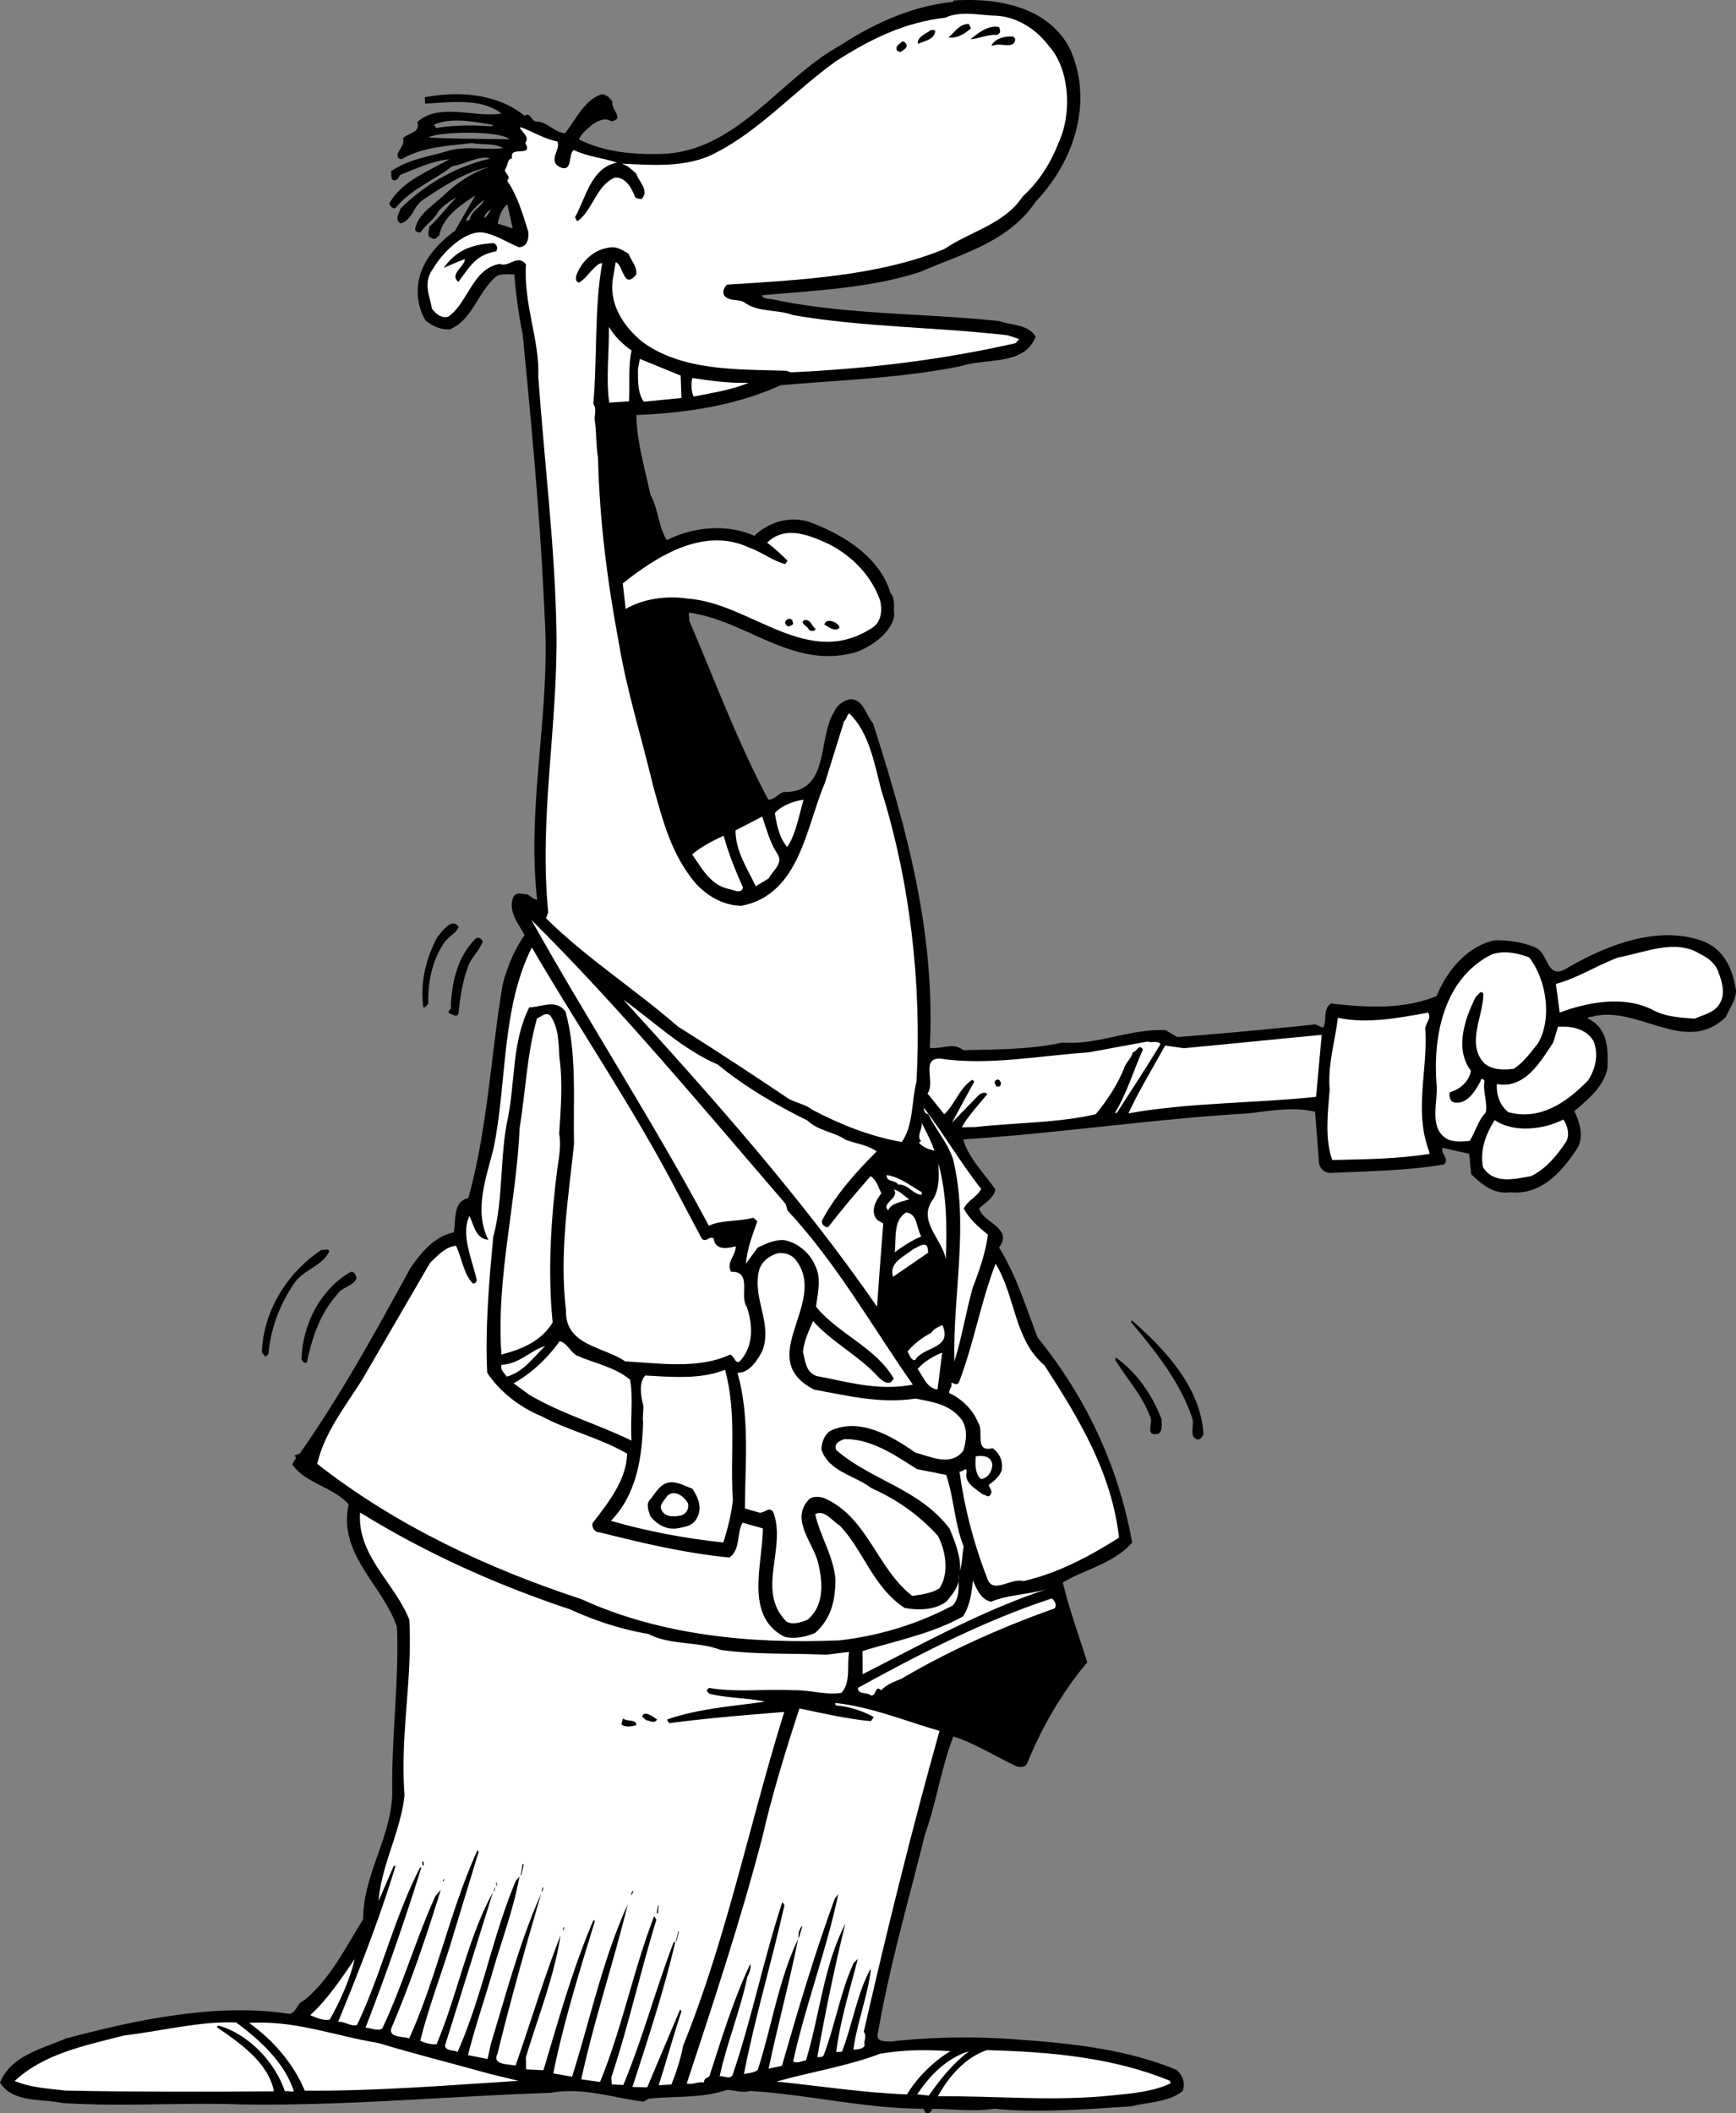 <svg xmlns="http://www.w3.org/2000/svg" width="271.051" height="329.859"><rect width="100%" height="100%" fill="#808080" stroke="none"/><path d="M167.152 7.824c3.645 8.387.328 17.618-5.398 23.594-4.3 6.39-11.504 8.152-17.938 10.973-7.75 2.597-16.941 2.988-24.812 3.691.039.602 1.133.531 1.848.684 11.273 2.383 23.48 2.101 35.187 3.355 1.945.68 4.54.512 5.664 2.446-1.812 4.523-7.504 3.285-11.531 4.546-9 1.88-18.899 2.211-28.266 3.012-6.91 3.149-14.754 4.352-22.547 4.653.067 4.203 1.332 8.332 2.204 12.484 1.238 2.125 1.214 4.933 2.554 7.05 4.074-2.062 9.352-2.6 13.684-.675 2.168-2.145 5.61-3.164 8.582-2.152 5.129 1.875 10.969 5.41 12.629 11.015.875 1.145.441 2.176.629 3.567-.524 2.738-3.407 4.726-5.848 5.683-9.934 2.942-17.148-4.914-26.246-6.133l.082 1.297c4.008 9.364 7.523 18.86 12.308 27.871.91.141 1.547-.902 2.43-1.16 7.227.14 5.285-8.254 7.824-12.426.528-1.132 1.387-1.789 2.57-2.066 2.11.066 2.356 2.355 3.551 3.781 5.141 16.102 9.801 32.54 8.856 50.637 1.824.285 3.648-.938 5.234.367 4.805-.11 10.516-.074 15.457-1.191 5.438.453 10.582-2.184 16.11-1.934l1.87 1.082a796.05 796.05 0 0 0 21.52-1.98l1.235.52c.629-1.141-.094-3 1.261-3.786 5.551.645 11.184.984 16.457-1.156 1.555-3.906 4.813-7.824 9.063-8.7 2.305-.046 4.531.313 6.492 1.188 1.965.977 1.633 5.207 4.906 3.094 5.989-3.488 14.098-6.715 21.079-4.156 3.39 1.285 4.69 4.41 5.199 7.683.004 1.602-1.024 2.77-1.54 4.106-6.222 6.11-13.433-1.645-20.644-.078-.289.218-.808-.051-.98.363 3.203 1.5 3.21 4.805 3.097 7.719-.52 2.836-2.992 4.898-5.18 6.742.81 1.652 1.563 4.012.473 5.781-2.37 3.66-5.64 7.375-10.48 6.887-2.582.363-4.387-1.223-6.094-2.817l-.305-3.187-4.168-.934c-.34.922 1.106 1.63.266 2.586-5.648.965-11.855 1.063-17.652 1.332a1.795 1.795 0 0 1-1.91-1.68l-.606-7.878c-3.355-.785-6.922-.157-10.402.265-14.676.84-29.563 3.098-44.532 4.059.782 2.851 3.352 5.394 5.008 7.793-.125 1.21-1.57 2.105-2.515 2.969.547 2.27 5.406 3.058 3.097 6.113 2.684 4.336 4.2 9.25 6.012 14.043 7.504 9.238 12.598 19.937 14.777 32.023-2.996 3.297-7.156 4.067-10.828 6.203.969 4.149 2.54 8.356 3.809 12.485-4.004 4.765-7.16 10.277-9.406 15.832-.364.625-1.266.582-1.786.316-3.203-1.5-6.335-3.504-9.714-4.59-1.887 4.93-2.645 10.29-4.43 15.317-2.547 10.281-5.504 20.39-7.336 30.93-.402 1.53 1.187 1.328 2.094 1.37 5.867-.675 12.074-.773 17.808-.44 9.157.616 18.426 1.425 26.766 4.898.965.941 1.332 2.02.91 3.25-1.992 1.73-5.3 1.742-8.062 2.418-6.883.445-14.762 1.046-21.32.367-3.274.508-6.61.02-9.72.02-.171.413-.539.937-1.062.57l-.34-.579c-9.12-.02-18.078-2.25-27.031-2.777-1.281.379-2.414-.148-3.621-.172-3.922 1.356-8.156.926-12.234 1.387l-.774.45c-4.848-.59-9.469-2.298-14.52-1.376-15.898.52-32.53 2.086-48.48 1.805-9.039-.32-18.715.398-27.773-.223-3.352-.687-7.715-.008-9.723-3.183 1.734-4.22 6.477-5.227 10.281-6.875 10.836-2.899 23.59-5.618 34.926-3.84 1.184-.278 1.094-1.672 2.176-2.043 4.285-3.48 6.484-8.23 9.305-12.723.05-7.015 4.3-12.598 4.558-19.531-.156-8.707 1.078-17.606.734-26.098-2.226-6.574-9.246-11.332-7.542-19.16-2.481-2.746-6.82-3.27-8.817-6.246l.633-1.043-.316-.281.878-.356c6.61-9.441 11.809-18.996 17.282-28.965 1.746-2.515 3.793-4.953 6.761-5.543.375-1.93-.207-4.796 2.262-5.359 3.016-10.812 3.488-22.168 5.375-33.41.73-2.652 1.762-5.324 3.418-7.633-.914-1.746-2.637-3.64-1.781-5.898.441-.934 1.37-.489 2.277-.45.524.368.848.75 1.453.81-1.656-14.923 2.133-29.298 1.172-44.267-.66-14.988-1.93-28.535-3.414-43.87-.582-2.868-1.113-6.442-1.305-9.434-.707-.055-2.015-.172-2.789.277-2.949 2.395-3.675 6.75-7.28 8.281-1.5.098-2.642-.53-3.798-1.359-1.8-3.09-2.594-8.8 4.586-14.02l3.18-5.515c-2.211 1.445-5.004 3.226-5.617 6.172-.38.324-.645.843-1.172.476-.918-.242-.375-1.18-.414-1.777 1.613-1.406 2.8-3.188 4.316-4.586-.973.465-2.219 1.344-2.96 2.293-.528 1.137-1.973 2.031-2.7 3.18-.402.023-.914-.141-.84-.547.445-2.434 3.063-3.805 4.758-5.516 1.988-1.832 4.2-3.277 6.75-4.14-3.66.734-7.027 2.957-10.2 5.062-1.636 1.008-1.695 3.215-3.566 3.734-1.035-.535-.203-1.59-.047-2.3 4.055-3.965 8.696-6.57 14.028-7.813-1.64-.598-4.145.969-5.934 1.184-2.77 2.18-6.39 3.515-8.805 6.472-.48.332-.816-.246-1.042-.632 1.976-3.536 6.09-5 9.375-6.915-2.688.274-5.118 1.43-7.563 2.391-.473.43-.441.93-1.145.875-.52-.27-.257-.887-.39-1.379 2.586-1.87 5.965-2.285 8.816-3.172 3.047-.894 5.907-.078 8.688-.457-1.356-.812-3.239-.492-4.86-.789-3.78.442-7.68.59-10.96 2.504-.403.027-.72-.254-.653-.758.25-.816 1.11-1.472.844-2.46.742-.95 2.758-.778 2.242-2.548 3.309-3.117 8.875-.667 13.14-1.343-3.058-2.41-7.831-1.805-11.921-1.54l-.063-1c5.442-1.046 11.387-.527 15.617 2.91.852-.757 1.067 1.032 1.961.876 1.61.097 2.715 1.73 4.325 1.824 1.668-2.11 2.98-5.098 5.625-6.07.695-.043 1.433.511 1.777 1.187-.223 1.219 1.977 2.684-.207 3.024-.844-.649-2.008-.075-2.781.375-.852.757-1.813 1.422-2.246 2.449 4.136 2.043 8.773 2.445 13.668 2.23 11.273-.82 17.98-11.875 27.078-16.867 5.289-3.441 11.03-6.117 17.699-6.844l.086-.207c6.887-.441 14.89.95 18.23 7.75zM79.215 31.9c-.86.656-1.281 1.886-1.512 3.004l2.352.75zM67.699 19.508c.203.09.219.29.43.477 2.676-.473 5.883-.48 8.601-.254l.286-.215c-2.938-.516-6.594-1.281-9.317-.008zm5.664 1.215s-4.691-.074-6.476.71c1.683.223 9.367.235 12.68.321-1.204-1.059-6.204-1.031-6.204-1.031zm1.325 9.36c.269-.516 1.726-1.212 2.593-1.766-.46.628-1.726 1.21-2.594 1.765zm.874 1.148c-1.152.773-2.55 2.367-2.8 3.183.207.09.398-.023.593-.136.207-1.415 1.782-1.918 2.207-3.047zm1.098 1.433c-.48.332-1.055.77-1.015 1.367.382-.226.746-.851 1.015-1.367"/><path fill="#fff" d="M67.652 41.883c1.36-2.293 4.621-5.73 7.532-5.617 2.12.265 3.91 1.554 5.863 2.328 1.297-.082 1.52-1.3 1.45-2.395-.88-2.75-1.661-5.609-3.321-8.007.754-.747-.469-1.07-.313-1.782.465-.53.297-1.625 1.094-1.675-.539-2.168 3.406-.016 2.05-2.434.645-.844-.19-1.39-.636-2.063-.203-.09-.117-.293-.125-.394 1.95.676 3.727 1.863 5.758 2.234.672 1.16-1.52 2.907.355 3.989 2.164.96 1.274-1.989 2.235-2.649 2.172 1.063 4.586 1.207 6.738 1.973-4.059.762-4.855 5.52-6.566 8.539.21.183.132.492.437.57 2.39-1.758 2.856-5.492 5.777-6.781 1.797-.117 2.723 1.828 3.207 3.101.313.18.618.258 1.016.235 1.215-1.383-.473-2.676-.855-3.953-.637-.563-1.387-1.317-2.305-1.559 4.625.207 10.27.746 14.82-1.75 6.887-3.547 12.305-9.707 18.63-14.219 5.194-3.34 10.632-6.093 17.097-6.808 2.433-1.156 5.39-.344 7.996-.313 3.219.196 6.25 2.106 8.223 4.785 3.132 3.508 3.437 9.801 1.902 14.008-1.375 3.594-2.984 6.606-6.012 9.403-2.926 4.394-8.172 5.433-12.199 8.199-10.352 4.27-22.738 4.863-34.016 5.586-.464.531-.726 1.148-.39 1.726.863.95 2.136.465 3.074 1.008 2.21 1.66 5.176 1.07 7.64 2.016 10.946 1.902 22.47 1.863 33.575 3.156l1.742.59-.563.64c-11.753 2.657-23.093 3.985-35.082 4.551l-.714-.254c-7.73-.207-16.23.04-22.434-4.476-2.96-2.414-5.074-5.688-4.71-9.418l.503-3.04c1.223.325 1.188 4.434 3.23 1.9.118-1.31-.84-2.15-1.21-3.227-1.043-.637-1.985-1.278-3.364-.891-2.183.344-4.16 2.273-4.828 4.418-.074.406-.039.906.465.973.965-.563 1.602-1.606 2.453-2.36.281-.32.66-.644 1.16-.676-1.261 6.895-.75 14.88-1.398 21.934.668 1.059.012 1.805.289 2.988.226 1.989.144 3.797.453 5.48.215 9.606 1.426 19.15 3.258 28.954 1.289 7.633 3.547 14.703 5.332 22.203 1.558 5.613 2.894 10.836 6.691 15.305 1.938 2.082 4.426 3.422 7.133 3.449 9.106-1.785 10.04-12.266 13.004-19.172l2.992-9.61c.473-.429.434-1.03.82-1.253 3.098 3.008 3.903 7.765 4.973 11.906 4.524 14.34 6.36 30.453 5.52 45.54-.797 3.155-.461 6.843-2.297 9.464-4.969-.883-9.492-2.695-13.95-5.016-1.054-.836-2.374-1.05-3.617-1.672-5.863-3.933-11.406-7.585-17.355-11.316-6.899-5.969-14.211-10.61-20.625-16.914l.34-.922c-1.457-14.937 1.535-29.258 1.285-44.074-.215-12.711-1.887-26.332-2.832-39.5.226-5.824-2.324-11.274-1.93-17.613-1.406-1.614-2.57.566-4.11-.036-4.26.774-4.831 5.922-7.991 8.227-1.18.375-2.04-.57-2.586-1.238-.192-1.715-1.559-3.977.222-6.301"/><path d="M69.277 41.82a60.506 60.506 0 0 1 3.293-1.378c.07 1.097-2.476 2.363-.996 3.57 2.16-3.02 2.961-4.2 5.906-4.79.266-.515.137-1.007-.382-1.277-2.996.192-5.637.813-7.82 3.875m82.327-37.406c-.855.754-2.101 1.637-3.515 1.426.953-.762 1.668-2.11 3.172-2.105l.343.68m-5.582.456c-.117 1.309-1.707 1.512-2.68 1.977-.265-.988 1.204-1.582 1.97-2.133.199-.012.59-.137.71.156m10.11-.148c.125.394-.258.617-.453.73-1.41-.11-2.868.586-4.164.668 1.144-.875 2.757-2.281 4.488-1.89l.129.492m-14.586 2.238c.137.594-.547.836-.926 1.16-.207-.086-.508-.066-.625-.36-.144-.69.445-.827.82-1.253.395-.129.618.262.73.453m16.977-.887c-.09 1.707-2.27.547-3.34 1.016l-.398.023c.719-1.246 2.11-1.437 3.414-1.418l.324.38"/><path fill="#fff" d="M98.613 54.703c-.547 2.442-.265 5.23-.394 7.942l-3.094.199c-.535-3.672 0-7.816-.055-11.82.79 1.351 2.18 2.765 3.543 3.68m7.789 7.417-5.875.578c-.988-1.34-.918-3.347-.925-5.05l.296-1.625 6.38 2.597.124 3.5m10.469-2.375c-2.336 1.051-5.61 1.563-8.578 2.157-.352-.782-.434-2.079-.188-2.899 2.832.422 5.668.844 8.766.742m20.508 33.86c.39 1.379.312 3.285-1.027 4.273-10.184 6.867-19.082-3.789-29.047-4.45-3.239-.495-6.91.04-9.614 1.618l-.457-3.98c5.34-4.25 12.657-8.926 19.786-5.575 1.945.676 3.64 2.07 5.574 2.547l.367-.523c-1.07-1.035-2.031-1.977-3.188-2.805 2.922-2.89 6.95-1.043 9.946.367 3.633 1.97 6.328 4.907 7.66 8.528"/><path d="M123.773 97.082c.227.387-.168.512-.46.63-.286.222-.61-.161-.731-.454-.043-.7 1.14-.973 1.191-.176m3.579 1.074c-.075.407-.875.457-1.098.07-.133-.491-1.57-1.003-.598-1.464 1-.063 1.07 1.031 1.696 1.394m3.698-.136c-.76.648-1.718-.192-2.343-.551.324-1.223 2.496-.16 2.344.55"/><path fill="#fff" d="M124.566 128.196c-.41 1.43-.824 2.757-1.648 4.011-1.188-1.324-1.613-3.3-1.941-5.285 1.027-1.168 2.882-1.887 4.476-2.09l-.887 3.364m-3.293 4.921c1.207 1.625-.625 2.746-1.25 3.989l-2.023 1.23c-1.277-2.723-3.152-5.41-3.164-8.715l4.172-2.172c.613 1.766 1.152 3.934 2.265 5.668m-8.289-2.675c.786 2.855 1.856 5.492 3.028 8.12-.332 1.126-1.692.212-2.395.153-2.746-.625-4.125-3.34-5.555-5.352 1.426-1.195 3.172-2.109 4.922-2.921"/><path d="M71.613 144.715c-.343.926-1.707 1.512-2.343 2.555-1.829 2.722-2.508 6.175-2.399 9.472-.297.02-.36.625-.773.454-.54-3.774.414-7.645 2.207-10.965.746-.852 2.3-3.153 3.308-1.516"/><path fill="#fff" d="m122.68 187.938.265.984c7.746 8.324 13.184 18.098 19.578 27.203-5.441 1.055-10.148-.449-15.015-1.34-1.742-.59-1.754-2.394-2.145-3.77.192-1.718.895-3.265 1.594-4.812 2.918 3.32 7.266 5.446 10.29 8.86.523.367 1.065 1.035 1.847.683l.465-.531c-2.715-4.836-8.766-7.055-12.141-11.246.258-2.223.914-4.469-.223-6.602-.82-1.847-2.726-3.43-4.754-3.8-1.511-.106-2.87.582-4.132 1.164l-1.844 2.523c.16-2.215 1.015-4.473 1.781-6.625l-.64-.562c-2.16.64-4.887.312-6.934 1.246-8.652-16.18-18.77-31.766-27.707-47.727 14.02 13.934 26.617 29.16 39.715 44.352"/><path d="M75.367 146.98c-.512 1.434-1.937 2.63-2.347 4.06-.852 2.359-1.196 4.784-1.442 7.206-.36.625-.898.059-1.305-.015-.722-.356.364-.625.125-1.211.149-3.918 1.102-7.79 3.93-10.574.488-.23.914.14 1.04.535"/><path fill="#fff" d="m105.957 186.504 3.645 6.883c.738.555 1.074-.469 1.796-.117.329 1.984 2.106 1.57 3.489 1.281-.008 1.402-1.543 2.504-.746 3.953 3.398-.113 1.246 3.832 2.453 5.457.992 2.942 1.101 6.242-1.153 8.59-.785.254-.761-.953-1.472-1.105-4.965 2.32-11.242 1.32-16.367 1.046-3.254-2.296-9.375-2.406-9.227-7.925-1.07-8.852.371-17.66 1.246-25.934-.144-6.902.492-14.16-1.332-20.758-1.531-2.004-3.652-.668-5.652-.637-2.668 5.282-2.184 11.262-3.309 17.145-1.328 5.898-.691 12.672-2.312 18.687-.657 6.958-1.286 14.31-.946 21.204 1.887 2.882 5.055 5.386 8.45 6.773 4.359 2.324 9.03 3.328 13.402 5.856-.129 4.214-3.012 7.707-5.414 10.867-.149.812.496 1.472 1.191 1.425 6.621 1.68 13.336 3.254 20.192 3.918 1.82-1.32 1.062-3.777 2.058-5.44l3.164.897c-.043 5.614-2.93 13.715 3.387 16.918 1.629.395 3.406-.015 4.773-.605 2.559-2.27 3.172-5.215 3.168-8.422-.336-3.683-2.437-6.758-3.156-10.117 1.453-.797 2.68 1.129 3.82 1.758 3.762 3.968 5.23 9.687 10.145 12.879 1.93.379 4.734.398 6.55-1.024 1.02-1.265 2.141-2.539 1.84-4.125-.003 1.504.325 3.488-.898 4.77-5.328 2.843-11.422 4.738-17.687 5.441-13.89.59-28.008-.812-40.293-6.437-14.54-4.782-28.79-11.383-41.235-21.106 1.094-4.781 4.246-8.789 6.977-13.074l10.648-18.316c1.23-1.184 2.352-2.457 4.04-2.665.93 1.946 1.18 4.333 2.578 5.848.414.172.585-.238.675-.445-.71-3.262-2.562-7.153-1.144-10.047.687 1.36.926 3.547 2.945 3.719-2.3-4.563-.324-9.7.793-14.18 2.149-10.258 1.2-21.922 6-31.45 7.543 12.946 16.055 25.325 22.918 38.614m6.109-20.332c4.336 3.531 9.125 6.328 13.989 8.723 1.812 1.687 4.12 1.742 6.004 3.023 1.644.598 3.359.785 4.828 1.797-3.11 3.105-6.387 6.719-8.532 10.766-.167.511.258.886.668 1.058l.301-.02c2.13-2.741 4.363-5.39 6.606-7.937.945.64 1.215 1.727 1.675 2.7-.832 1.054-1.82 2.82-.636 4.148l.937.543c-.336 4.129-.652 8.558-.972 12.988-11.594-16.793-25.743-32.723-39.645-47.965 4.832 3.5 9.316 7.82 14.777 10.176"/><path fill="#fff" d="M87.344 165.051c.55 3.871.215 8.004-.035 11.926.3 1.586.023 3.508-.266 5.23-1.004 7.778-1.559 16.332-.754 24.196-1.719 2.918-4.84 4.218-7.996 5.023-.856-11.77 2.3-23.496 2.844-35.355.933-5.774 1.156-11.7 2.71-17.11.688-.242 1.337-1.086 2.079-.433 1.324 1.921 1.273 4.226 1.418 6.523m151.414-15.613c2.73 3.53 3.62 9.586 1.363 13.437-1.117 1.375-2.219 2.95-3.758 3.95-1.59.203-3.39.218-4.668-.903-2.804-3.129-.066-7.312-.09-10.816-.445-.672-.785.25-1.171.476-1.692 3.317-3.387 8.133-.762 11.57-.297 1.626-1.719 2.919-3.293 3.32-.168.513-.02 1.302.5 1.571 2.14.563 3.492-1.828 4.297-3.281-.012-.2.09-.207.082-.309.293-.117.406.078.52.27-.298 1.62.515 3.375.214 4.894-1.222 1.282-1.613 3.012-2.523 4.473-1.094.07-2.586.266-3.63-.367-2.816-1.727-1.276-5.832-1.542-8.422-.59-7.676 1.148-16.508 8.52-20.285 1.96-.727 4.093-.262 5.94.422m29.622 2.512c.48 1.269.996 3.038.281 4.39-.789 1.754-2.578 1.969-4.039 2.66-2.312-.148-4.629-.3-6.601-1.379-4.352-2.226-10-1.261-14.5.43l-.59-4.473c3.449-.922 6.425-2.918 9.758-4.132 4.16-.766 8.925-2.977 12.792-.52 1.34.617 2.512 1.645 2.899 3.023m-45.402 6.114c.668 1.058-.688 1.75-.418 2.832.316 6.496-1.797 12.64.609 18.902-.094.106.012.2.117.293-5.156.832-10.066.844-15.27.977-1.214-3.329-.683-7.57-.402-10.996-.343-3.786.824-7.47 1.285-11.208 4.575 1.012 9.622-.011 14.079-.8m-41.774 4.883c-2.172 3.644-4.55 7.207-6.824 10.757l-.3.02c1.901-3.13 2.882-6.598 4.374-9.899-.668-1.062-.973.461-1.578.399-.14.91-1.195 1.68-1.43 2.699-1.043 2.473-2.593 4.875-4.36 6.992-5.823 1.375-12.644 1.313-18.812 2.008l-2.101.035c.894-1.66 2.582-3.472 3.976-5.168-.332-.476-1.109-.129-1.484.297l-4.039 4.168 3.496-6.437-.32-.282c-2.02 1.332-2.664 3.782-4.363 5.391l-2.614-3.238c1.29-1.785-1.164-5.637 2.055-5.442 7.387 1.13 15.898-.52 23.086-.98l9.21-1.692c.618.262 1.493-.195 2.028.372m24.277 8.261c-9.554 1.016-19.785.867-29.292 2.582 1.671-3.617 3.847-7.164 5.734-10.59l2.93.414c6.875-.64 14.64-1.44 21.515-2.082l-.887 9.676"/><path fill="#fff" d="M248.816 162.52c.836 2.152.274 4.293-.816 6.066-3.29 3.414-7.504 6.39-12.504 5.008-1.375-1.113-1.883-2.785-1.785-4.395 4.36.825 6.793-3.441 8.805-6.476l.742-2.453c2.199-.14 4.43.32 5.558 2.25"/><path d="M156.168 169.457c-.086.207-.39.13-.59.14-.121-.292-.332-.48-.254-.784.551-.836 1.219.222.844.644"/><path fill="#fff" d="M153.195 185.582c-.625 1.242-2.187 1.844-2.71 3.078.906 1.649 2.183 2.77 3.769 4.07-.414 2.93-1.344 5.598-2.379 8.266-1.059 3.778-1.7 7.828-2.867 11.508-.262-10.305 2.336-21.39-.227-31.648-.863-2.551-2.808-4.73-3.851-6.97-.403.028-.73-.452-.664-.956 3.062 4.012 5.765 8.644 8.93 12.652"/><path fill="#fff" d="M145.898 179.637c-.918-.242-1.84-.582-2.492-1.344.207.086.293-.12.387-.226-.75-.75.285-1.82.121-2.813.695 1.457 1.484 2.813 1.984 4.383m98.188-4.891c.656.86 1.059 2.438.426 3.48-1.465 2.2-3.137 4.212-5.469 5.364-2.676.469-5.832 1.273-7.508-1.426-.476-2.773.473-5.14 1.836-7.332 2.934 2.02 7.613 1.516 10.715-.086m-96.402 21.813c-.61-3.27-4.594-6.02-1.91-9.5.98-1.867.785-3.356.75-5.457 1.324 5.023 1.316 9.535 1.16 14.957m-3.778-10.481.028.399c-1.301.082-2.22-1.762-3.711-1.567-.348-.78-1.82-.285-1.797-1.488 2.12.266 3.82 1.762 5.48 2.656m-1.933 1.125c-1.078.371-2.868.586-3.297 1.715-1.172-1.129 1.883-1.926.894-3.265.918.242 1.567 1.003 2.403 1.55"/><path d="M51.406 195.313c-.96 2.164-3.633 2.734-5.215 4.64-2.48 3.47-3.933 7.368-4.277 11.399l-.473.43-.546-.665c.19-6.425 3.91-12.476 9.296-16.027.407.074 1.082-.27 1.215.223"/><path fill="#fff" d="M143.848 192.996c-1.465.594-2.809 1.48-4.149 2.469.27-2.02-.32-4.988 1.805-6.227 1.82.286 1.562 2.504 2.344 3.758"/><path d="M55.68 199.446c-.414 1.332-2.22 1.347-3.04 2.601-2.8 3.184-3.96 6.969-4.73 10.625-.484.23-.719-.258-.836-.55.16-5.321 2.906-10.907 7.742-13.622.5-.031.739.555.864.946"/><path fill="#fff" d="M124.242 196.656c5.238 6.68-6.73 15.364 2.903 20.258 4.964.883 10.265 2.246 15.82 1.39 2.64.532 5.367.856 7.23 3.345.895 1.445.707 3.261.207 4.796-1.945 2.528-5.05.926-7.5.282-3.777-2.664-8.773-5.555-13.34-3.356-.859.657-1.289 1.785-1.316 2.89 1.227 3.528 5.164 3.977 7.797 6.013 3.922 1.754 7.383 4.136 10.398 7.453 1.258 2.422 1.782 5.894.227 8.203-1.254.777-2.844.98-4.234 1.172-5.59-4.352-6.895-12.184-13.704-15.254-.718-.258-1.93-.38-2.488.258-2.902 3.191.832 6.761 1.543 10.02.692 2.964.922 6.558-1.746 8.73-.977.363-2.348.851-3.293.21-4.719-4.808.074-11.328-1.992-17.007-.668-1.059-1.39.191-2.2.043l-2.25-.656c.04-7.22.79-14.282-1.156-21.172 1.813.086 3.18-2.008 3.891-3.453 1.625-4.317-1.625-8.114-.508-12.594.414-1.332 1.563-2.207 2.84-2.59 1.094-.168 2.215.16 2.871 1.02m20.645-1.524.027.398-5.473 3.758c-.746-2.258 1.899-3.226 3.133-4.308.684-.243 2.203-1.543 2.313.152"/><path fill="#fff" d="M163.074 213.106c5.34 8.277 10.488 16.664 11.645 26.91-4.625 2.902-9.465 5.52-14.899 6.77-2.039-.571-4.96 2.32-5.75-.633-2.035-5.184-3.507-10.903-4.261-16.465.511.168 1.136-.973 1.109.132-.398 1.63 1.363 2.516 2.523 3.446.403-.027.844.644 1.207.02.372-.423-.066-.997-.296-1.481.765-.55 1.812-1.422 2.054-2.34.219-1.316-.265-2.586-1.422-3.414-2.96.691-1.27-2.625-2.257-3.965-.727-1.957-2.649-3.836-4.504-4.621-.137-.594.539-.938.297-1.621.398-.027.835.547 1.199-.078 2.32-5.961 3.402-12.543 5.726-18.504 3.125 5.012 2.864 11.844 7.63 15.844m-73.048-1.532c2.782 1.227 5.82 1.73 8.36 3.774.504 3.176-.004 6.215.207 9.508-5.278-2.57-10.785-4.121-15.887-7.102l-2.523-1.84c2.71-1.476 5.265-3.844 7.195-6.574 1.117.23 1.605 1.602 2.648 2.234m-4.906-1.488c-1.98 1.93-3.351 4.024-6.004 4.793-.234-.484-1.062-.933-.82-1.851 2.7-.07 4.469-2.192 6.824-2.942m57.762 2.211c-.7.043-.86-.848-1.188-1.328.926-1.16 2.36-2.254 3.72-2.941.452-.73 1.144-.875 1.726-1.215 1.644 3.804-2.996 3.3-4.258 5.484"/><path d="M187.91 223.84c-.18.313-.348.824-.848.856-1.519-.301-.53-2.07-.914-3.348-1.863-5.594-5.675-10.36-9.582-15.02l.188-.21c5.098 4.484 10.684 10.34 11.156 17.722"/><path fill="#fff" d="M146.383 216.883c-1.719-.191-2.238-2.063-3.113-3.207 1.027-1.172 2.574-2.07 3.843-2.55l-.73 5.757m-33.168-3.086c1.851 6.996.754 13.277 1.207 20.363-.254 2.32-.817 4.461-1.48 6.61-5.852-.625-11.938-1.739-17.555-3.387 4.043-4.164 4.875-9.93 5.023-15.45-.137-.593.086-1.812.04-2.507-.395-1.48-.735-3.66.3-4.73 4.121.238 8.656.648 12.465-.899"/><path d="M181.344 221.457c.047.696.215 1.79-.45 2.332-2.37.551-.62-1.863-1.382-2.816-1.211-3.23-3.578-5.785-5.367-8.676l.074-.406c3.465 2.484 5.691 5.949 7.125 9.566"/><path fill="#fff" d="m143.168 229.313 4.57.91c1.239 3.726 1.282 7.531 2.719 11.148-.219 1.317-.234 2.621-.559 3.844.16-2.215-.793-4.559-1.625-6.61-4.812-6.304-12.304-7.527-17.722-12.292-.367-1.078.61-1.442 1.297-1.684 4.203-.07 7.875 2.5 11.32 4.684m11.777-.754c-.027 1.105-.664 2.144-1.754 2.316-.949-.742-.953-2.344-.832-3.554 1.192-.176 2.305-.047 2.586 1.238"/><path d="M108.094 232.363c.773 1.153 1.469 2.61.96 4.047-.597 1.641-1.59 1.805-2.972 2.094-1.879.418-3.437-.48-4.527-1.816-.25-.785-.711-1.758-.16-2.492.937-1.063 1.542-2.504 3.027-2.801 1.39-.188 2.441.547 3.672.968"/><path fill="#fff" d="M89.059 251.219c3.82 1.758 7.914 3.102 12.171 3.828 3.418 1.785 7.688 1.11 11.282 2.484 5.36.758 10.953.5 16.48.747l3.578-.43c-.355 2.23.305 4.691-1.191 6.39-2.582.368-4.941-.484-7.64-.414-4.426-.214-8.798.368-13.051-.363l-.375.422.433.477c2.75.722 5.852.625 8.695 1.246-4.863.71-10.351 1.062-15.253 2.78.015.2.124.392.34.579 5.859-.777 11.843-1.258 17.925-1.75-5.406 17.281-8.969 35.246-15.8 52.117-.372 2.028-1.044 4.074-1.821 6.031l-1.996.125c1.254-3.886 2.309-7.761 3.57-11.55l-.219-.285-5.132 12.152-2.309-.055c2.426-7.469 4.942-15.144 6.672-22.57l-.207-.09c-2.832 7.398-4.852 15.043-7.887 22.352l-1.808-.082-.07-1.102c2.687-8.086 4.55-16.523 7.038-24.598l-.336-.582c-3.27 8.426-4.996 17.457-8.464 25.895l-2.93-.414c2.012-9.246 5.043-18.258 7.266-27.32-3.868 8.464-5.868 17.914-8.696 26.914l-2.937-.516c1.593-7.918 4.09-15.895 6.492-23.762l-.211-.187c-3.227 7.52-5.422 15.476-7.816 23.445l-2.715-.125-.024-1.902c1.899-6.336 4.41-12.508 5.399-18.985-2.586 6.578-4.645 13.524-7.016 20.29-1.02-.235-3.71-.063-2.824-1.821 2.062-8.45 4.434-16.82 6.816-24.988-3.242 7.222-5.422 15.476-7.824 23.347l-.543 2.442-3.047-.61c1.117-4.476 2.727-9.09 4.035-13.683 1.403-4.7 3.11-9.32 4-14.188l-.558.637c-3.656 8.652-5.258 18.074-9.11 26.738-.625-.359-1.808-.082-1.968-.976l7.488-23.926c-3.953 7.168-5.496 15.883-8.805 23.71-.797.052-1.715-.19-2.539-.538 1.352-5.496 3.594-11.152 5.239-16.77l3.89-12.773-.21-.188c-4.302 9.496-6.345 19.848-10.645 29.34-1.024-.336-3.414-.082-2.72-1.73 2.962-7 5.407-14.176 7.645-21.43l-.84.953c-3.07 6.813-5.117 13.957-8.292 20.672-.774.453-1.711-.09-2.614-.133a397.314 397.314 0 0 0 8.72-25.008l-.204.012c-4.098 7.98-6.047 16.621-9.848 24.582-.984.266-1.941-.578-2.937-.512 3.293-8.027 6.48-16.148 8.96-24.324l-.296.02-2.356 5.46c.442-5.64 3.418-10.742 4.055-16.492-.715-9.574 1.254-17.917.746-27.406-2.273-5.765-8.156-9.996-7.687-16.742 10.437 6.445 21.472 11.352 32.836 15.133m18.382-16.512c.164.992-.484 1.836-1.48 1.903-.992.16-2.195.136-2.664-.934-.453-.773.5-1.535.863-2.16 1.227-1.18 2.817.222 3.281 1.191m47.278 15.309c2.93-1.188 6.043-1.086 9.082-2.082-10.305 3.363-19.59 8.566-29.102 13.386l-.031-3.605c5.305-1.645 10.852-2.7 15.688-5.414 1.093-1.676 1.363-3.695 1.542-5.61.583 1.266 1.192 2.93 2.82 3.325m9.497 1.195c-8.133 2.926-16.024 6.438-23.457 10.824-1.172.473-2.25.844-3.192 1.805-.96-.937-.648.844-1.55.805-.637-.563-2.012-.074-2.082-1.172 9.68-5.328 19.671-10.48 30.27-13.965.519.27 1.1 1.535.01 1.703"/><path d="M102.586 268.39c-.356.723-1.191.177-1.7.106l-.636-.558c.336-1.024 1.703-.008 2.336.453"/><path fill="#fff" d="M146.691 270.172c-4.324 15.406-8.222 31.191-11.824 46.953.551.766-.101 1.508.14 2.195-.366.524-1.066.57-1.76.614.534-4.145 2.179-8.156 2.71-12.399l-.105-.093c-2.059 3.84-2.758 8.593-4.391 12.804-.3.02-.797.051-.899.059.59-4.848 2.172-9.86 3.375-14.547l-.66.645c-2.105 4.644-2.882 9.707-4.683 14.43-.18.312-.688.245-.989.265 1.258-6.996 2.707-14.102 4.38-20.824-3.391 6.53-3.993 14.285-6.15 21.336-.698.047-1.362.59-1.995.129 1.937-8.844 5.207-17.27 7.047-26.106l-.555.738c-3.156 8.621-5.707 17.301-8.25 26.082l-2.074.434c1.379-6.602 3.246-13.438 4.613-20.238-3.008 6.207-4.133 13.691-6.305 20.445-.574.437-1.37.488-2.164.64 1.735-8.93 4.383-17.617 6.328-26.359l-.332-.48c-2.937 8.906-4.75 18.14-7.785 27.054-.46.63-1.297.082-1.996.13 1.078-5.083 3.246-10.333 4.317-15.508.359-.625.601-1.543.468-2.036-2.644 5.582-4.465 11.61-6.39 17.543-.285.22-.88.36-.84.957-1.008-.136-1.777.414-2.695.172 4.113-12.488 8.394-25.386 11.773-38.332 1.57-6.812 3.64-13.558 5.82-20.21 3.657.765 7.32 1.632 11.149 1.988l.46-.63c-1.765-.988-3.812-1.66-5.925-1.824l-.125-.394c5.75.633 10.898 2.809 16.312 4.367"/><path d="M99.336 269.297c-.691.145-1.676.41-2.313-.152l.243-.918c.636.562 2.207.058 2.07 1.07M65.93 290.578l.199-.011.039.597-.2.012-.038-.598m15.656.399.2-.012-.391 1.727-.098.008.289-1.723m-12.453 2.703.168-.512.027.399zm8.327.168.102-.008.032.5-.098.008-.035-.5m-.411 1.43.25-.82-.062.605zm7.673-.696.109.098-.164.61-.106-.094.16-.614m13.969.61.2-.012-.262.617-.098.008.16-.613m4.051 2.246.102-.008-.125 1.21-.2.016.223-1.219m-14.715 3.348.106.094-.172.41-.102.008.168-.512m17.879.66.102-.008-.399 1.63-.101.007.398-1.629m18.809 1.098c-.133-.492.004-1.504.578-1.941l-.578 1.941"/><path fill="#fff" d="M51.477 315.254c-1.192.176-2.125-.367-3.051-.707 2.746-2.48 4.937-5.828 6.953-8.762-.703 3.051-2.192 6.453-3.902 9.47m-14.602.433c3.996 2.949 7.629 6.425 9.008 10.746-.496.133-.914-.14-1.406-.012-1.493-4.512-5.684-8.953-10.375-10.258l-.29.219c3.567 2.48 8.07 5.496 8.961 10.05-10.914.098-21.836.094-32.574-.116-2.726-.329-5.437-.454-7.91-1.5 4.633-4.305 10.969-5.512 17.082-7.106 5.867-.676 11.879-2.265 17.504-2.023"/><path fill="#fff" d="M59.023 318.88c5.723 1.733 11.528 3.167 17.344 4.8l4.578 1.11c-10.976.702-22.437 1.636-33.367 1.534-1.668-4.101-4.914-7.902-8.695-10.566 7.187-.46 13.46 2.047 20.14 3.121m89.367 1.285c-2.605 1.57-5.152 4.04-6.78 6.75-6.934-.258-13.614-1.332-20.372-2.004 4.918-1.418 11.168-2.418 16.157-4.34 3.765-.644 7.171-.66 10.996-.406m2.906.016c-2.484 1.863-4.527 4.398-6.27 6.914l-1.816-.184c1.918-2.93 4.644-5.707 8.086-6.73m31.359 4.605.125.391c-2.625 1.27-5.812 1.574-8.996 1.879-9.258.992-18.234.066-27.348.148 1.704-3.113 4.32-6.086 7.653-7.203 9.937.266 19.715 1.14 28.566 4.785"/></svg>
